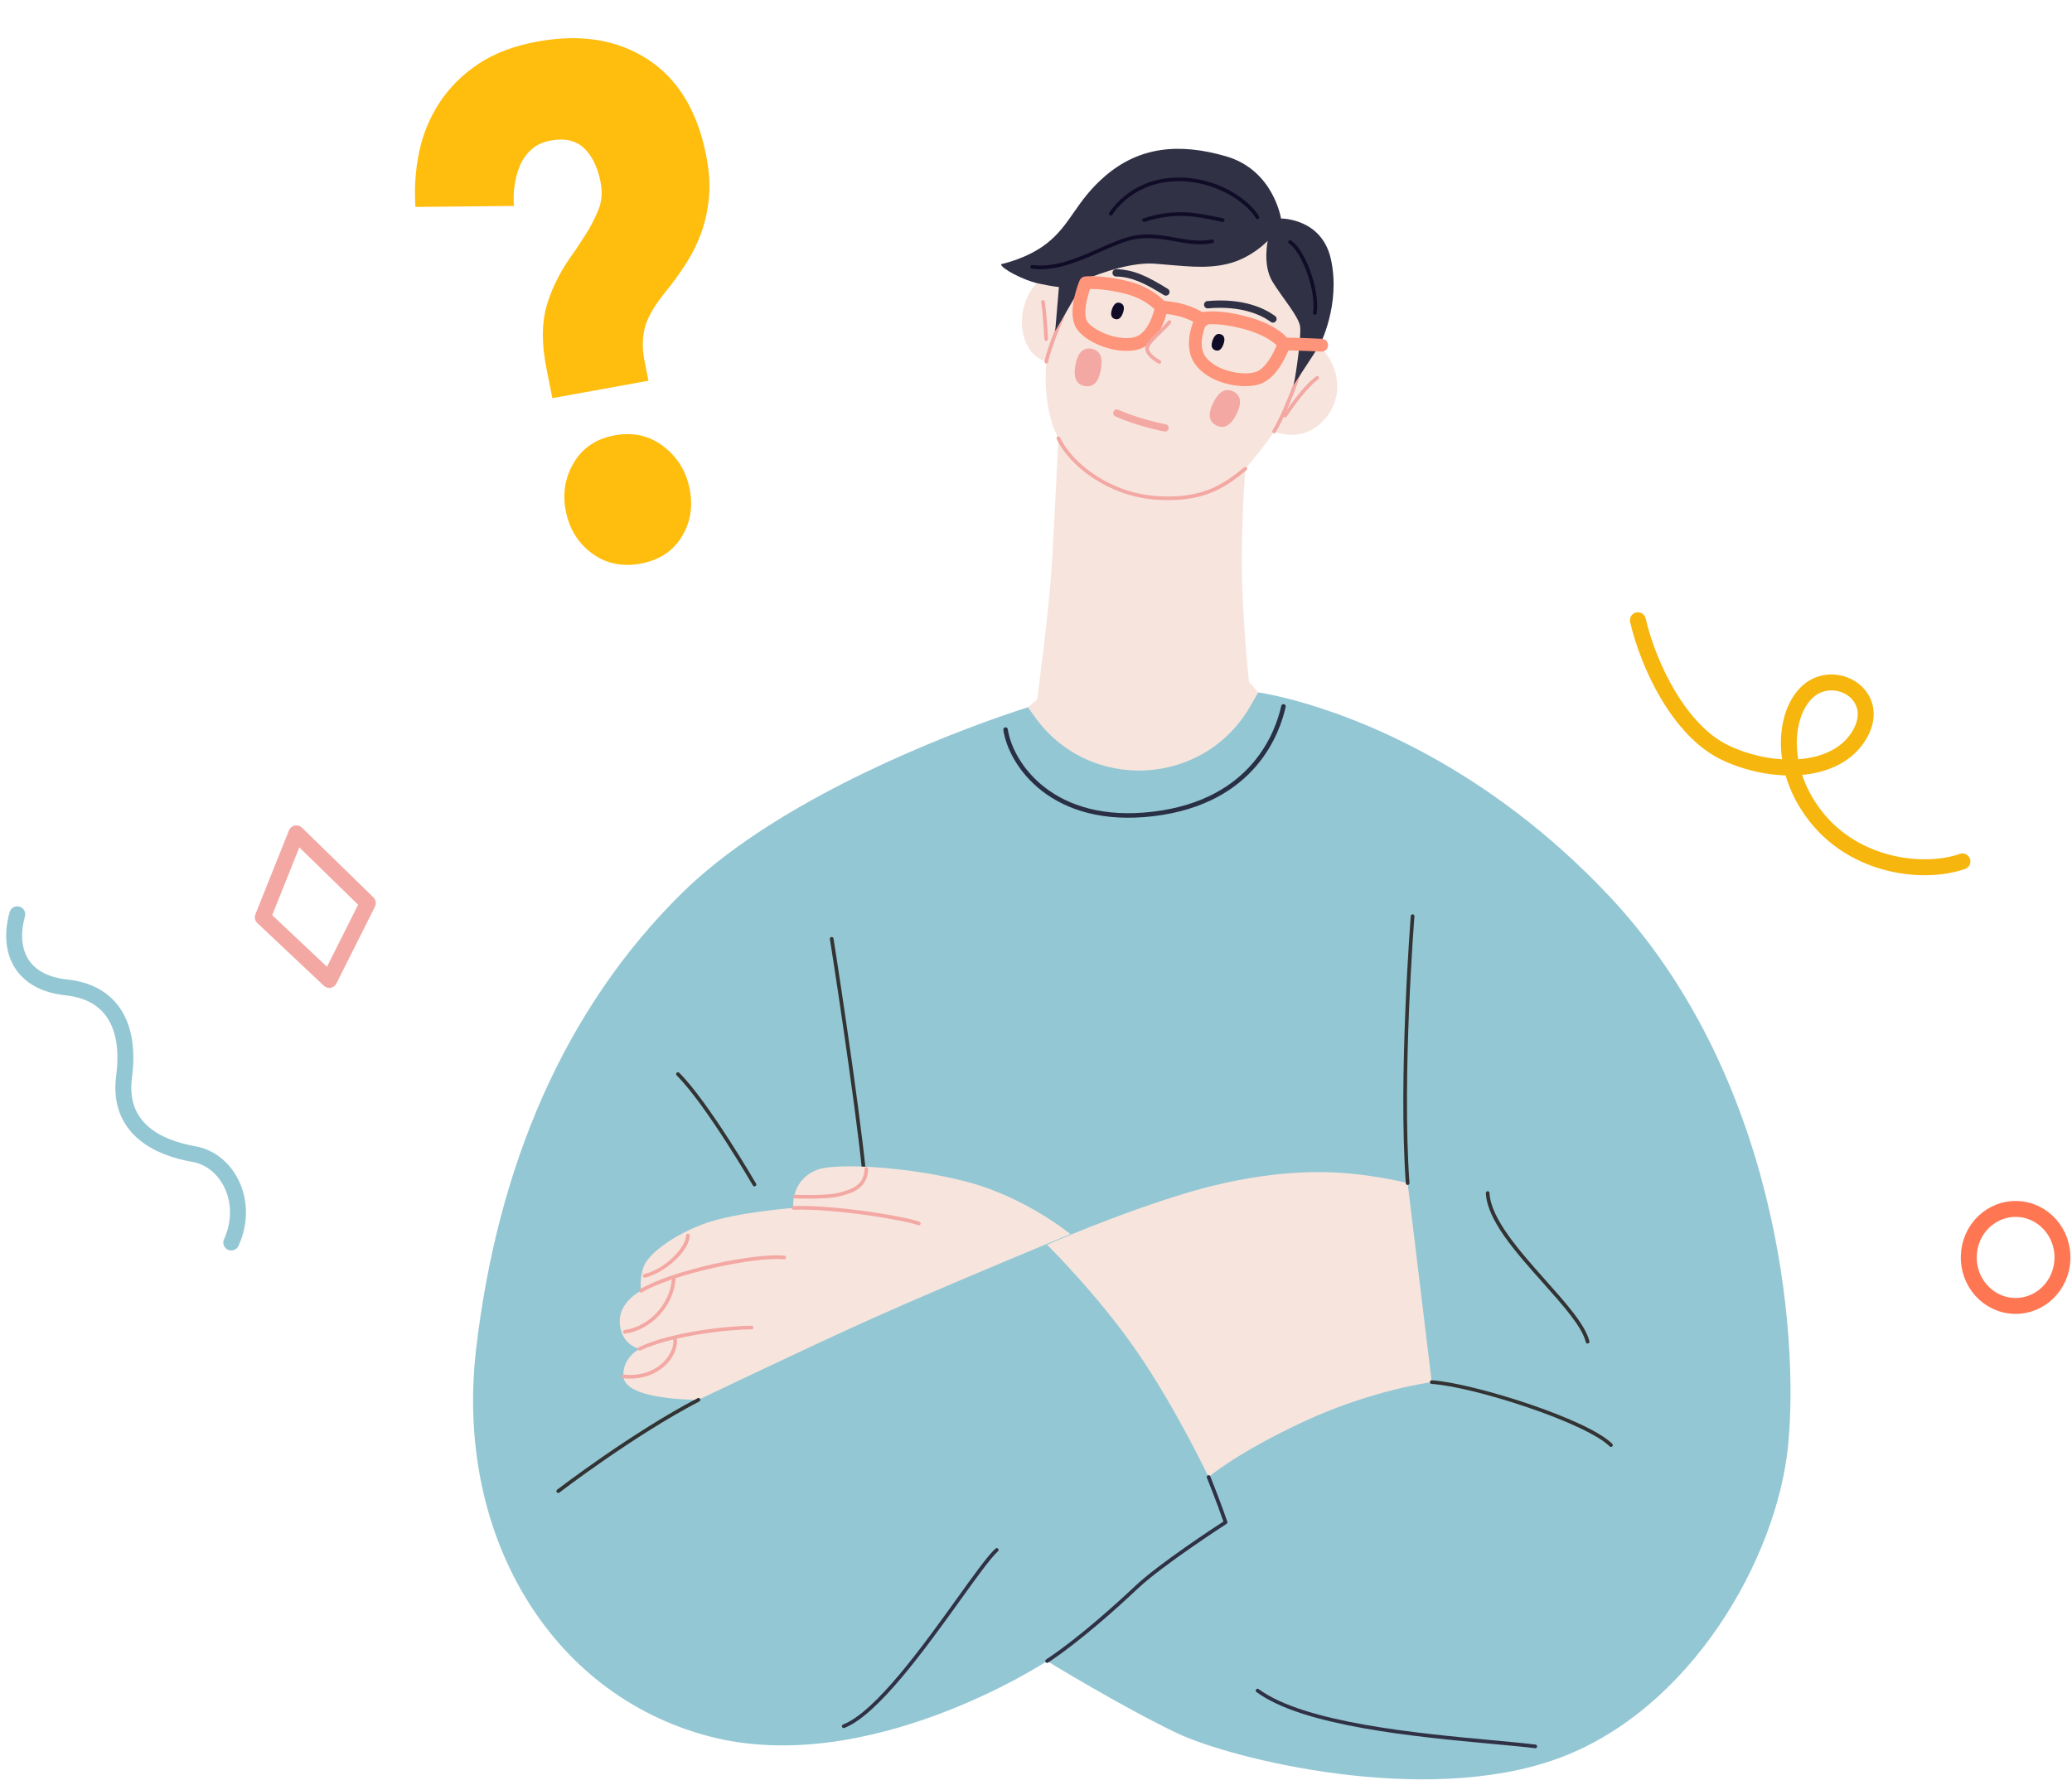 <svg width="260" height="224" viewBox="0 0 260 224" fill="none" xmlns="http://www.w3.org/2000/svg">
<g clip-path="url(#clip0_2716_43982)">
<path fill-rule="evenodd" clip-rule="evenodd" d="M162.494 87.911C162.494 87.911 162.494 87.911 162.494 87.911C170.217 90.001 186.427 96.05 201.793 112.313C222.949 134.707 225.795 167.231 224.371 181.449C222.949 195.666 212.103 214.685 195.393 220.726C178.679 226.77 154.499 220.726 147.744 217.527C140.988 214.328 131.388 208.463 131.388 208.463C131.388 208.463 108.986 223.216 88.894 217.884C68.805 212.552 57.07 192.291 59.737 169.364C62.404 146.437 70.759 126.709 85.518 112.134C96.636 101.15 115.68 93.448 124.393 90.321C124.393 90.321 124.393 90.321 124.393 90.322C127.243 89.295 128.988 88.762 128.988 88.762L157.878 86.896C157.878 86.896 159.582 87.122 162.494 87.911C162.494 87.911 162.494 87.911 162.494 87.911Z" fill="#94C7D4"/>
<path d="M108.629 150.043C108.506 150.043 108.404 149.945 108.4 149.821C108.22 144.616 104.954 122.93 104.136 117.858C104.116 117.733 104.201 117.615 104.326 117.595C104.451 117.575 104.569 117.66 104.589 117.785C105.409 122.863 108.679 144.579 108.859 149.805C108.863 149.932 108.764 150.038 108.637 150.043H108.629H108.629Z" fill="#333333"/>
<path d="M133.343 33.755C130.942 34.111 128.898 36.155 128.365 38.998C127.831 41.842 128.898 44.686 131.298 45.397C131.298 45.397 130.676 51.084 132.809 54.994C132.809 54.994 132.365 64.236 132.009 70.457C131.654 76.677 130.143 87.785 130.143 87.785L128.987 88.763L129.865 89.988C136.686 99.511 151.08 98.778 156.897 88.611L157.878 86.897L156.722 85.564C156.722 85.564 155.833 77.21 155.833 70.545C155.833 63.88 156.278 58.815 156.278 58.815C156.278 58.815 158.745 55.949 159.878 54.15C159.878 54.15 163.463 55.82 166.279 52.55C169.168 49.196 167.479 44.685 165.079 43.086L159.211 27.89L140.632 28.868L133.343 33.755L133.343 33.755Z" fill="#F7E5DD"/>
<path d="M159.733 40.49C159.638 40.49 159.543 40.461 159.461 40.4C157.6 39.031 154.73 38.411 151.586 38.7C151.334 38.722 151.109 38.537 151.086 38.285C151.063 38.032 151.249 37.809 151.502 37.785C156.109 37.363 158.807 38.779 160.006 39.66C160.21 39.811 160.254 40.098 160.103 40.303C160.013 40.425 159.874 40.489 159.733 40.489L159.733 40.49Z" fill="#303145"/>
<path d="M146.299 37.103C146.216 37.103 146.133 37.08 146.057 37.034C143.611 35.52 142.009 34.744 140.045 34.703C139.791 34.698 139.59 34.488 139.595 34.234C139.6 33.984 139.805 33.785 140.054 33.785H140.064C142.24 33.83 143.953 34.651 146.541 36.253C146.757 36.386 146.823 36.669 146.69 36.885C146.603 37.025 146.452 37.102 146.298 37.102L146.299 37.103Z" fill="#303145"/>
<path d="M139.877 40.027C139.423 39.869 139.311 39.45 139.542 38.787C139.774 38.123 140.123 37.866 140.576 38.024C141.03 38.182 141.142 38.601 140.911 39.264C140.679 39.928 140.33 40.185 139.877 40.027Z" fill="#100C27"/>
<path d="M152.491 43.956C152.038 43.798 151.925 43.38 152.157 42.716C152.389 42.052 152.738 41.795 153.191 41.953C153.645 42.111 153.757 42.53 153.525 43.194C153.294 43.857 152.945 44.114 152.491 43.956V43.956Z" fill="#100C27"/>
<path d="M136.114 48.449C135.054 48.255 134.659 47.366 134.943 45.814C135.228 44.263 135.912 43.572 136.972 43.766C138.032 43.96 138.427 44.848 138.143 46.4C137.858 47.952 137.174 48.643 136.114 48.449Z" fill="#F3A8A3"/>
<path d="M152.639 53.393C151.674 52.913 151.541 51.95 152.244 50.537C152.948 49.125 153.797 48.65 154.761 49.13C155.726 49.61 155.859 50.573 155.156 51.986C154.452 53.398 153.603 53.873 152.639 53.393Z" fill="#F3A8A3"/>
<path d="M131.276 42.782C131.154 42.782 131.052 42.686 131.047 42.563C131.045 42.533 130.911 39.558 130.649 37.924C130.629 37.799 130.715 37.681 130.84 37.661C130.964 37.641 131.083 37.726 131.103 37.851C131.368 39.511 131.504 42.513 131.506 42.543C131.511 42.669 131.413 42.777 131.287 42.782C131.283 42.782 131.28 42.782 131.276 42.782H131.276Z" fill="#F3A8A3"/>
<path d="M161.278 52.38C161.236 52.38 161.193 52.368 161.155 52.344C161.048 52.275 161.017 52.133 161.085 52.027C161.173 51.889 163.263 48.643 165.141 47.235C165.243 47.159 165.387 47.179 165.463 47.281C165.539 47.382 165.518 47.526 165.417 47.602C163.605 48.96 161.493 52.241 161.472 52.274C161.428 52.343 161.354 52.38 161.278 52.38V52.38Z" fill="#F3A8A3"/>
<path d="M146.637 62.767C146.138 62.767 145.614 62.748 145.061 62.71C139.087 62.293 134.183 58.473 132.601 55.091C132.548 54.976 132.597 54.84 132.712 54.786C132.827 54.732 132.964 54.782 133.017 54.897C134.544 58.16 139.295 61.847 145.093 62.252C150.793 62.649 153.463 60.85 156.131 58.638C156.229 58.557 156.374 58.571 156.455 58.669C156.536 58.766 156.522 58.911 156.424 58.992C153.937 61.054 151.445 62.767 146.637 62.767H146.637Z" fill="#F3A8A3"/>
<path d="M159.878 54.379C159.838 54.379 159.798 54.369 159.761 54.347C159.652 54.282 159.616 54.142 159.681 54.032C160.96 51.878 162.354 48.128 162.793 46.749C162.831 46.628 162.96 46.561 163.082 46.599C163.202 46.638 163.269 46.767 163.231 46.888C162.786 48.283 161.375 52.079 160.076 54.267C160.033 54.339 159.956 54.38 159.878 54.38V54.379Z" fill="#F3A8A3"/>
<path d="M131.298 45.626C131.284 45.626 131.27 45.625 131.255 45.622C131.13 45.598 131.049 45.478 131.073 45.353C131.451 43.373 133.32 39.109 133.399 38.928C133.45 38.812 133.585 38.759 133.702 38.81C133.818 38.861 133.871 38.997 133.82 39.113C133.801 39.157 131.892 43.511 131.524 45.44C131.503 45.55 131.406 45.626 131.298 45.626V45.626Z" fill="#F3A8A3"/>
<path d="M125.609 33.155C125.609 33.689 128.409 35.155 130.209 35.555C132.009 35.955 132.876 36.021 132.876 36.021L132.409 41.553L136.143 35.088C136.143 35.088 141.277 32.822 144.877 33.089C148.477 33.355 151.211 33.822 154.144 33.089C157.078 32.356 159.078 30.223 159.078 30.223C159.078 30.223 158.411 33.289 159.678 35.355C160.945 37.421 163.012 39.754 163.145 41.02C163.278 42.286 162.678 46.618 162.345 48.285L165.612 43.286C165.612 43.286 168.254 38.252 167.012 32.556C165.878 27.357 160.745 27.424 160.745 27.424C160.745 27.424 159.811 21.358 153.878 19.626C147.944 17.893 142.944 18.426 138.677 22.092C134.985 25.263 134.41 28.157 131.343 30.556C128.853 32.504 125.609 33.155 125.609 33.155V33.155Z" fill="#303145"/>
<path d="M141.35 44.036C138.752 44.036 135.852 42.591 135.013 41.106C133.888 39.113 135.312 35.582 135.478 35.186C135.589 34.922 135.831 34.737 136.115 34.7C136.194 34.689 138.101 34.452 141.454 35.265C144.765 36.068 146.301 37.973 146.364 38.053C146.505 38.231 146.564 38.46 146.526 38.683C146.495 38.87 145.729 43.268 142.572 43.918C142.179 43.998 141.769 44.036 141.35 44.036H141.35ZM136.783 36.269C136.33 37.54 135.919 39.44 136.413 40.316C136.965 41.293 139.947 42.816 142.248 42.343C143.896 42.004 144.629 39.707 144.857 38.793C144.367 38.323 143.134 37.327 141.075 36.827C138.955 36.314 137.482 36.256 136.783 36.269V36.269Z" fill="#FE9479"/>
<path d="M156.247 48.459C154.186 48.459 151.561 47.691 150.11 45.895C148.112 43.424 149.974 39.8 150.054 39.647C150.153 39.459 150.322 39.317 150.526 39.253C150.723 39.192 152.568 38.68 156.503 39.743C160.519 40.828 161.684 42.578 161.803 42.773C161.928 42.977 161.955 43.226 161.878 43.452C161.865 43.49 161.546 44.416 160.958 45.441C160.121 46.9 159.171 47.824 158.135 48.186C157.625 48.365 156.97 48.459 156.247 48.459H156.247ZM151.324 40.733C150.988 41.537 150.304 43.578 151.36 44.884C152.788 46.65 156.132 47.184 157.604 46.669C158.794 46.253 159.766 44.401 160.199 43.348C159.747 42.898 158.569 41.966 156.084 41.294C153.497 40.596 151.952 40.655 151.324 40.733V40.733Z" fill="#FE9479"/>
<path d="M150.962 41.004C150.797 41.004 150.631 40.953 150.488 40.849C148.506 39.399 145.753 39.355 145.725 39.355C145.281 39.351 144.925 38.987 144.929 38.544C144.934 38.102 145.293 37.748 145.733 37.748H145.741C145.875 37.749 149.043 37.8 151.438 39.552C151.796 39.814 151.874 40.317 151.612 40.675C151.454 40.89 151.21 41.004 150.962 41.004H150.962Z" fill="#FE9479"/>
<path d="M165.846 44.123C165.833 44.123 165.819 44.123 165.806 44.122C165.772 44.12 162.39 43.957 161.142 43.995C160.697 44.007 160.327 43.66 160.314 43.216C160.3 42.773 160.649 42.402 161.093 42.389C162.403 42.349 165.742 42.51 165.884 42.517C166.328 42.538 166.67 42.915 166.648 43.358C166.627 43.788 166.272 44.123 165.846 44.123Z" fill="#FE9479"/>
<path d="M145.477 45.648C145.441 45.648 145.405 45.64 145.371 45.622C145.201 45.534 143.714 44.73 143.714 43.753C143.714 43.108 144.547 42.311 145.429 41.468C145.889 41.029 146.323 40.613 146.557 40.287C146.631 40.184 146.774 40.16 146.877 40.233C146.98 40.307 147.004 40.45 146.93 40.554C146.672 40.915 146.223 41.345 145.747 41.8C145.046 42.47 144.173 43.304 144.173 43.753C144.173 44.347 145.191 45.01 145.583 45.215C145.696 45.274 145.739 45.413 145.68 45.525C145.639 45.604 145.56 45.648 145.477 45.648V45.648Z" fill="#F3A8A3"/>
<path d="M157.789 27.498C157.711 27.498 157.635 27.458 157.592 27.386C156.324 25.273 152.041 22.35 146.874 22.787C141.818 23.215 139.608 26.902 139.586 26.939C139.522 27.049 139.382 27.086 139.272 27.022C139.163 26.958 139.126 26.818 139.189 26.708C139.212 26.669 141.533 22.779 146.836 22.329C152.253 21.871 156.619 24.872 157.986 27.15C158.052 27.259 158.016 27.4 157.907 27.465C157.87 27.487 157.83 27.498 157.789 27.498L157.789 27.498Z" fill="#100C27"/>
<path d="M143.566 27.853C143.469 27.853 143.379 27.791 143.347 27.695C143.308 27.574 143.374 27.445 143.495 27.405C147.402 26.131 150.097 26.694 152.951 27.289L153.48 27.399C153.604 27.424 153.684 27.546 153.658 27.67C153.633 27.794 153.511 27.874 153.387 27.849L152.857 27.738C150.066 27.156 147.429 26.606 143.637 27.842C143.613 27.849 143.589 27.853 143.566 27.853V27.853Z" fill="#100C27"/>
<path d="M130.573 33.786C130.212 33.786 129.851 33.764 129.49 33.716C129.364 33.7 129.276 33.584 129.293 33.459C129.309 33.333 129.424 33.244 129.55 33.261C132.394 33.636 135.337 32.327 137.935 31.172C139.594 30.435 141.161 29.738 142.554 29.529C144.36 29.258 145.953 29.547 147.494 29.826C149.035 30.105 150.49 30.368 152.056 30.064C152.179 30.04 152.301 30.121 152.325 30.245C152.349 30.37 152.268 30.49 152.144 30.515C150.493 30.835 148.997 30.564 147.412 30.277C145.908 30.005 144.353 29.723 142.622 29.983C141.29 30.182 139.751 30.867 138.122 31.591C135.791 32.628 133.186 33.786 130.573 33.786V33.786Z" fill="#100C27"/>
<path d="M164.99 39.495C164.978 39.495 164.967 39.494 164.955 39.492C164.83 39.473 164.743 39.356 164.762 39.23C165.192 36.396 163.282 31.505 161.758 30.574C161.65 30.508 161.616 30.367 161.682 30.259C161.748 30.15 161.89 30.116 161.998 30.182C163.661 31.198 165.676 36.265 165.217 39.299C165.199 39.413 165.102 39.495 164.99 39.495V39.495Z" fill="#100C27"/>
<path d="M146.191 54.164C146.163 54.164 146.134 54.162 146.106 54.156C145.969 54.13 142.731 53.51 139.957 52.257C139.726 52.153 139.623 51.881 139.727 51.65C139.832 51.419 140.103 51.316 140.335 51.42C143.01 52.628 146.244 53.248 146.276 53.254C146.526 53.301 146.689 53.541 146.642 53.79C146.601 54.011 146.408 54.164 146.191 54.164H146.191Z" fill="#F3A8A3"/>
<path d="M131.387 156.211C131.387 156.211 140.455 152.212 149.166 149.635C157.878 147.058 164.634 146.88 168.901 147.236C173.168 147.591 176.635 148.48 176.635 148.48L179.658 173.451C179.658 173.451 172.19 174.428 163.745 178.338C155.3 182.248 151.656 185.359 151.656 185.359C151.656 185.359 147.566 176.739 142.677 169.63C137.788 162.521 131.387 156.211 131.387 156.211V156.211Z" fill="#F7E5DD"/>
<path d="M87.65 175.672C87.65 175.672 101.34 169.096 109.874 165.275C118.408 161.454 134.32 154.878 134.32 154.878C134.32 154.878 128.809 150.346 121.608 148.391C114.408 146.436 104.985 145.903 102.585 146.791C100.185 147.68 99.385 149.902 99.562 151.59C99.562 151.59 92.628 152.123 88.717 153.456C84.806 154.789 81.428 157.277 80.805 158.877C80.183 160.477 80.45 161.987 80.45 161.987C80.45 161.987 77.516 163.409 77.783 166.164C78.049 168.919 80.272 169.274 80.272 169.274C80.272 169.274 78.086 170.338 78.227 172.74C78.405 175.761 87.65 175.672 87.65 175.672H87.65Z" fill="#F7E5DD"/>
<path d="M115.297 153.775C115.271 153.775 115.245 153.77 115.219 153.761C113.262 153.05 104.416 151.647 99.571 151.82C99.447 151.823 99.338 151.725 99.333 151.598C99.329 151.472 99.428 151.365 99.554 151.361C104.546 151.181 113.34 152.589 115.375 153.329C115.495 153.373 115.556 153.505 115.513 153.624C115.479 153.717 115.391 153.775 115.297 153.775L115.297 153.775Z" fill="#F3A8A3"/>
<path d="M101.527 150.434C100.555 150.434 99.799 150.401 99.73 150.398C99.603 150.392 99.505 150.285 99.51 150.158C99.516 150.031 99.625 149.933 99.751 149.939C99.789 149.941 103.646 150.11 105.282 149.68C107.05 149.215 108.409 148.699 108.489 146.694C108.494 146.57 108.596 146.473 108.718 146.473C108.722 146.473 108.724 146.473 108.728 146.473C108.855 146.478 108.953 146.585 108.948 146.712C108.848 149.217 106.855 149.741 105.399 150.124C104.435 150.378 102.796 150.434 101.527 150.434V150.434Z" fill="#F3A8A3"/>
<path d="M80.45 162.217C80.372 162.217 80.296 162.177 80.253 162.105C80.188 161.997 80.223 161.856 80.332 161.79C84.319 159.399 94.679 157.208 98.43 157.582C98.556 157.595 98.648 157.707 98.635 157.834C98.623 157.96 98.511 158.051 98.384 158.039C94.778 157.678 84.413 159.878 80.568 162.184C80.531 162.206 80.491 162.217 80.45 162.217L80.45 162.217Z" fill="#F3A8A3"/>
<path d="M80.272 169.504C80.186 169.504 80.104 169.456 80.064 169.373C80.01 169.259 80.058 169.122 80.173 169.067C84.155 167.167 91.35 166.379 94.317 166.379C94.444 166.379 94.547 166.481 94.547 166.608C94.547 166.735 94.444 166.838 94.317 166.838C91.386 166.838 84.286 167.613 80.371 169.481C80.339 169.497 80.305 169.504 80.272 169.504H80.272Z" fill="#F3A8A3"/>
<path d="M80.894 160.351C80.791 160.351 80.697 160.28 80.671 160.175C80.641 160.052 80.717 159.928 80.84 159.898C83.443 159.27 86.087 156.552 86.087 155.056C86.087 154.929 86.19 154.826 86.317 154.826C86.444 154.826 86.547 154.929 86.547 155.056C86.547 156.896 83.564 159.713 80.948 160.344C80.93 160.349 80.912 160.351 80.894 160.351V160.351Z" fill="#F3A8A3"/>
<path d="M78.405 167.371C78.292 167.371 78.193 167.288 78.177 167.172C78.16 167.047 78.249 166.931 78.374 166.914C81.468 166.496 84.13 163.603 84.309 160.464C84.317 160.337 84.428 160.24 84.552 160.248C84.679 160.255 84.775 160.363 84.768 160.49C84.577 163.837 81.736 166.923 78.436 167.369C78.426 167.371 78.415 167.371 78.405 167.371L78.405 167.371Z" fill="#F3A8A3"/>
<path d="M79.062 173.013C78.788 173.013 78.503 172.999 78.204 172.969C78.078 172.956 77.986 172.843 77.999 172.717C78.012 172.59 78.128 172.499 78.251 172.512C80.943 172.786 82.532 171.653 83.24 170.953C84.091 170.111 84.57 169.033 84.488 168.14C84.477 168.013 84.57 167.902 84.696 167.89C84.822 167.878 84.934 167.972 84.946 168.098C85.039 169.125 84.509 170.343 83.563 171.279C82.877 171.958 81.428 173.013 79.062 173.013L79.062 173.013Z" fill="#F3A8A3"/>
<path d="M202.148 181.589C202.089 181.589 202.03 181.567 201.986 181.522C200.654 180.191 196.807 178.359 191.696 176.623C186.935 175.006 182.204 173.851 179.642 173.68C179.516 173.672 179.42 173.562 179.428 173.436C179.436 173.314 179.537 173.221 179.657 173.221C179.662 173.221 179.668 173.221 179.673 173.222C184.864 173.568 199.191 178.079 202.31 181.197C202.4 181.287 202.4 181.432 202.31 181.522C202.266 181.567 202.207 181.589 202.148 181.589V181.589Z" fill="#333333"/>
<path d="M131.388 208.693C131.314 208.693 131.241 208.657 131.197 208.59C131.126 208.485 131.155 208.342 131.26 208.272C135.425 205.496 140.046 201.306 142.43 199.055C145.367 196.283 152.395 191.678 153.514 190.951C153.318 190.381 152.622 188.393 151.442 185.444C151.395 185.326 151.452 185.193 151.57 185.146C151.688 185.098 151.821 185.156 151.869 185.274C153.277 188.794 154 190.952 154.007 190.974C154.04 191.073 154.002 191.182 153.913 191.239C153.834 191.291 145.894 196.417 142.746 199.389C140.351 201.649 135.708 205.86 131.516 208.654C131.476 208.68 131.432 208.692 131.388 208.692L131.388 208.693Z" fill="#303145"/>
<path d="M70.049 187.366C69.98 187.366 69.912 187.335 69.867 187.276C69.79 187.176 69.808 187.032 69.909 186.954C70.002 186.883 79.266 179.783 87.544 175.469C87.656 175.411 87.795 175.454 87.854 175.567C87.913 175.679 87.869 175.818 87.757 175.876C79.515 180.171 70.281 187.248 70.189 187.318C70.147 187.35 70.098 187.366 70.049 187.366L70.049 187.366Z" fill="#333333"/>
<path d="M176.635 148.71C176.515 148.71 176.415 148.617 176.406 148.497C175.438 135.214 177.012 115.161 177.028 114.96C177.038 114.833 177.152 114.74 177.275 114.749C177.402 114.759 177.496 114.87 177.486 114.996C177.47 115.197 175.899 135.216 176.864 148.463C176.873 148.59 176.778 148.7 176.651 148.709C176.646 148.709 176.64 148.71 176.635 148.71H176.635Z" fill="#333333"/>
<path d="M199.214 168.615C199.11 168.615 199.016 168.544 198.99 168.438C198.538 166.517 196.144 163.83 193.608 160.984C190.165 157.119 186.604 153.122 186.45 149.734C186.445 149.608 186.543 149.5 186.669 149.494C186.796 149.489 186.904 149.587 186.909 149.714C187.056 152.938 190.719 157.05 193.952 160.678C196.527 163.569 198.959 166.299 199.438 168.333C199.467 168.456 199.39 168.58 199.267 168.609C199.249 168.613 199.231 168.615 199.214 168.615V168.615Z" fill="#333333"/>
<path d="M94.673 148.887C94.594 148.887 94.517 148.846 94.474 148.773C94.416 148.672 88.579 138.625 84.91 134.957C84.82 134.867 84.82 134.722 84.91 134.632C84.999 134.543 85.145 134.543 85.235 134.632C88.947 138.343 94.813 148.441 94.872 148.543C94.936 148.652 94.898 148.793 94.788 148.856C94.752 148.877 94.712 148.887 94.673 148.887Z" fill="#333333"/>
<path d="M192.654 219.4C192.644 219.4 192.635 219.4 192.625 219.398C191.232 219.225 189.4 219.056 187.278 218.86C177.817 217.986 163.519 216.665 157.664 212.349C157.562 212.274 157.54 212.13 157.616 212.028C157.691 211.926 157.835 211.905 157.937 211.98C163.689 216.22 177.91 217.533 187.321 218.402C189.446 218.599 191.281 218.768 192.682 218.943C192.808 218.958 192.897 219.073 192.881 219.199C192.867 219.315 192.768 219.4 192.654 219.4L192.654 219.4Z" fill="#303145"/>
<path d="M105.874 216.869C105.783 216.869 105.696 216.814 105.66 216.723C105.614 216.605 105.672 216.472 105.79 216.425C109.87 214.83 115.805 206.565 120.139 200.531C122.269 197.566 123.951 195.224 124.921 194.342C125.015 194.257 125.16 194.263 125.246 194.357C125.331 194.451 125.324 194.596 125.23 194.682C124.296 195.531 122.542 197.972 120.512 200.799C116.145 206.88 110.164 215.208 105.958 216.853C105.93 216.864 105.902 216.869 105.874 216.869V216.869Z" fill="#303145"/>
<path fill-rule="evenodd" clip-rule="evenodd" d="M161.113 88.376C161.266 88.411 161.362 88.562 161.328 88.715C160.983 90.264 160.066 93.3 157.622 96.147C155.171 99.001 151.201 101.645 144.787 102.425L144.753 102.144L144.787 102.425C131.941 103.986 126.558 96.088 125.902 91.601C125.879 91.446 125.986 91.302 126.141 91.279C126.296 91.257 126.44 91.364 126.463 91.519C127.076 95.706 132.183 103.385 144.718 101.861C150.995 101.098 154.835 98.522 157.191 95.778C159.553 93.027 160.441 90.09 160.775 88.592C160.809 88.439 160.96 88.342 161.113 88.376Z" fill="#292F44"/>
</g>
<path d="M81.372 47.78L69.312 49.966L68.567 46.228C67.94 43.084 67.971 40.388 68.659 38.143C69.348 35.897 70.514 33.673 72.158 31.469L73.391 29.585C74.066 28.541 74.627 27.471 75.071 26.376C75.516 25.281 75.614 24.111 75.365 22.865C74.987 20.967 74.292 19.541 73.282 18.586C72.271 17.632 70.883 17.314 69.116 17.634C68.08 17.822 67.245 18.22 66.609 18.827C65.972 19.435 65.497 20.135 65.182 20.93C64.867 21.724 64.655 22.562 64.547 23.442C64.438 24.323 64.424 25.125 64.505 25.847L52.129 25.97C51.972 23.601 52.128 21.299 52.598 19.061C53.066 16.825 53.919 14.764 55.153 12.881C56.387 10.997 58.006 9.383 60.01 8.035C62.013 6.69 64.507 5.745 67.492 5.204C72.851 4.233 77.432 4.97 81.233 7.417C85.034 9.863 87.49 13.876 88.601 19.452C88.98 21.352 89.103 23.081 88.973 24.641C88.841 26.202 88.535 27.671 88.052 29.049C87.57 30.428 86.919 31.76 86.103 33.045C85.286 34.331 84.345 35.623 83.279 36.923C81.966 38.575 81.167 40.026 80.88 41.276C80.593 42.527 80.591 43.865 80.875 45.288L81.372 47.78ZM86.532 61.323C86.982 63.578 86.643 65.606 85.52 67.407C84.396 69.209 82.676 70.32 80.362 70.74C78.048 71.159 76.02 70.727 74.282 69.444C72.543 68.162 71.449 66.393 71 64.137C70.563 61.943 70.899 59.914 72.012 58.053C73.123 56.191 74.837 55.051 77.152 54.631C79.468 54.212 81.499 54.674 83.25 56.016C85 57.358 86.095 59.128 86.532 61.323Z" fill="#FFBD0D"/>
<path d="M205.526 77.84C206.876 83.635 210.771 91.73 216.464 94.45C222.158 97.169 230.069 97.261 233.163 92.49C236.257 87.719 231.122 84.206 227.611 86.228C224.101 88.25 222.74 95.831 227.754 102.34C232.768 108.849 241.435 109.795 246.251 108.107" stroke="#F6B60D" stroke-width="2" stroke-linecap="round" stroke-linejoin="round"/>
<path d="M258.648 159.205C259.395 155.933 257.437 152.654 254.276 151.881C251.115 151.109 247.948 153.135 247.202 156.407C246.456 159.679 248.413 162.958 251.574 163.731C254.735 164.503 257.902 162.477 258.648 159.205Z" stroke="#FF7653" stroke-width="2" stroke-linecap="round" stroke-linejoin="round"/>
<path d="M29.021 155.932C31.335 150.854 28.59 145.571 24.306 144.83C20.022 144.089 14.703 141.747 15.569 135.122C16.435 128.498 13.848 124.496 8.325 123.918C2.802 123.34 0.861 119.47 2.168 114.741" stroke="#94C7D4" stroke-width="2" stroke-linecap="round" stroke-linejoin="round"/>
<path d="M41.32 122.978L32.977 115.114L37.189 104.583L46.159 113.333L41.32 122.978Z" stroke="#F3A8A3" stroke-width="2" stroke-linecap="round" stroke-linejoin="round"/>
<defs>
<clipPath id="clip0_2716_43982">
<rect width="165.318" height="204.631" fill="white" transform="translate(59.362 18.676)"/>
</clipPath>
</defs>
</svg>
